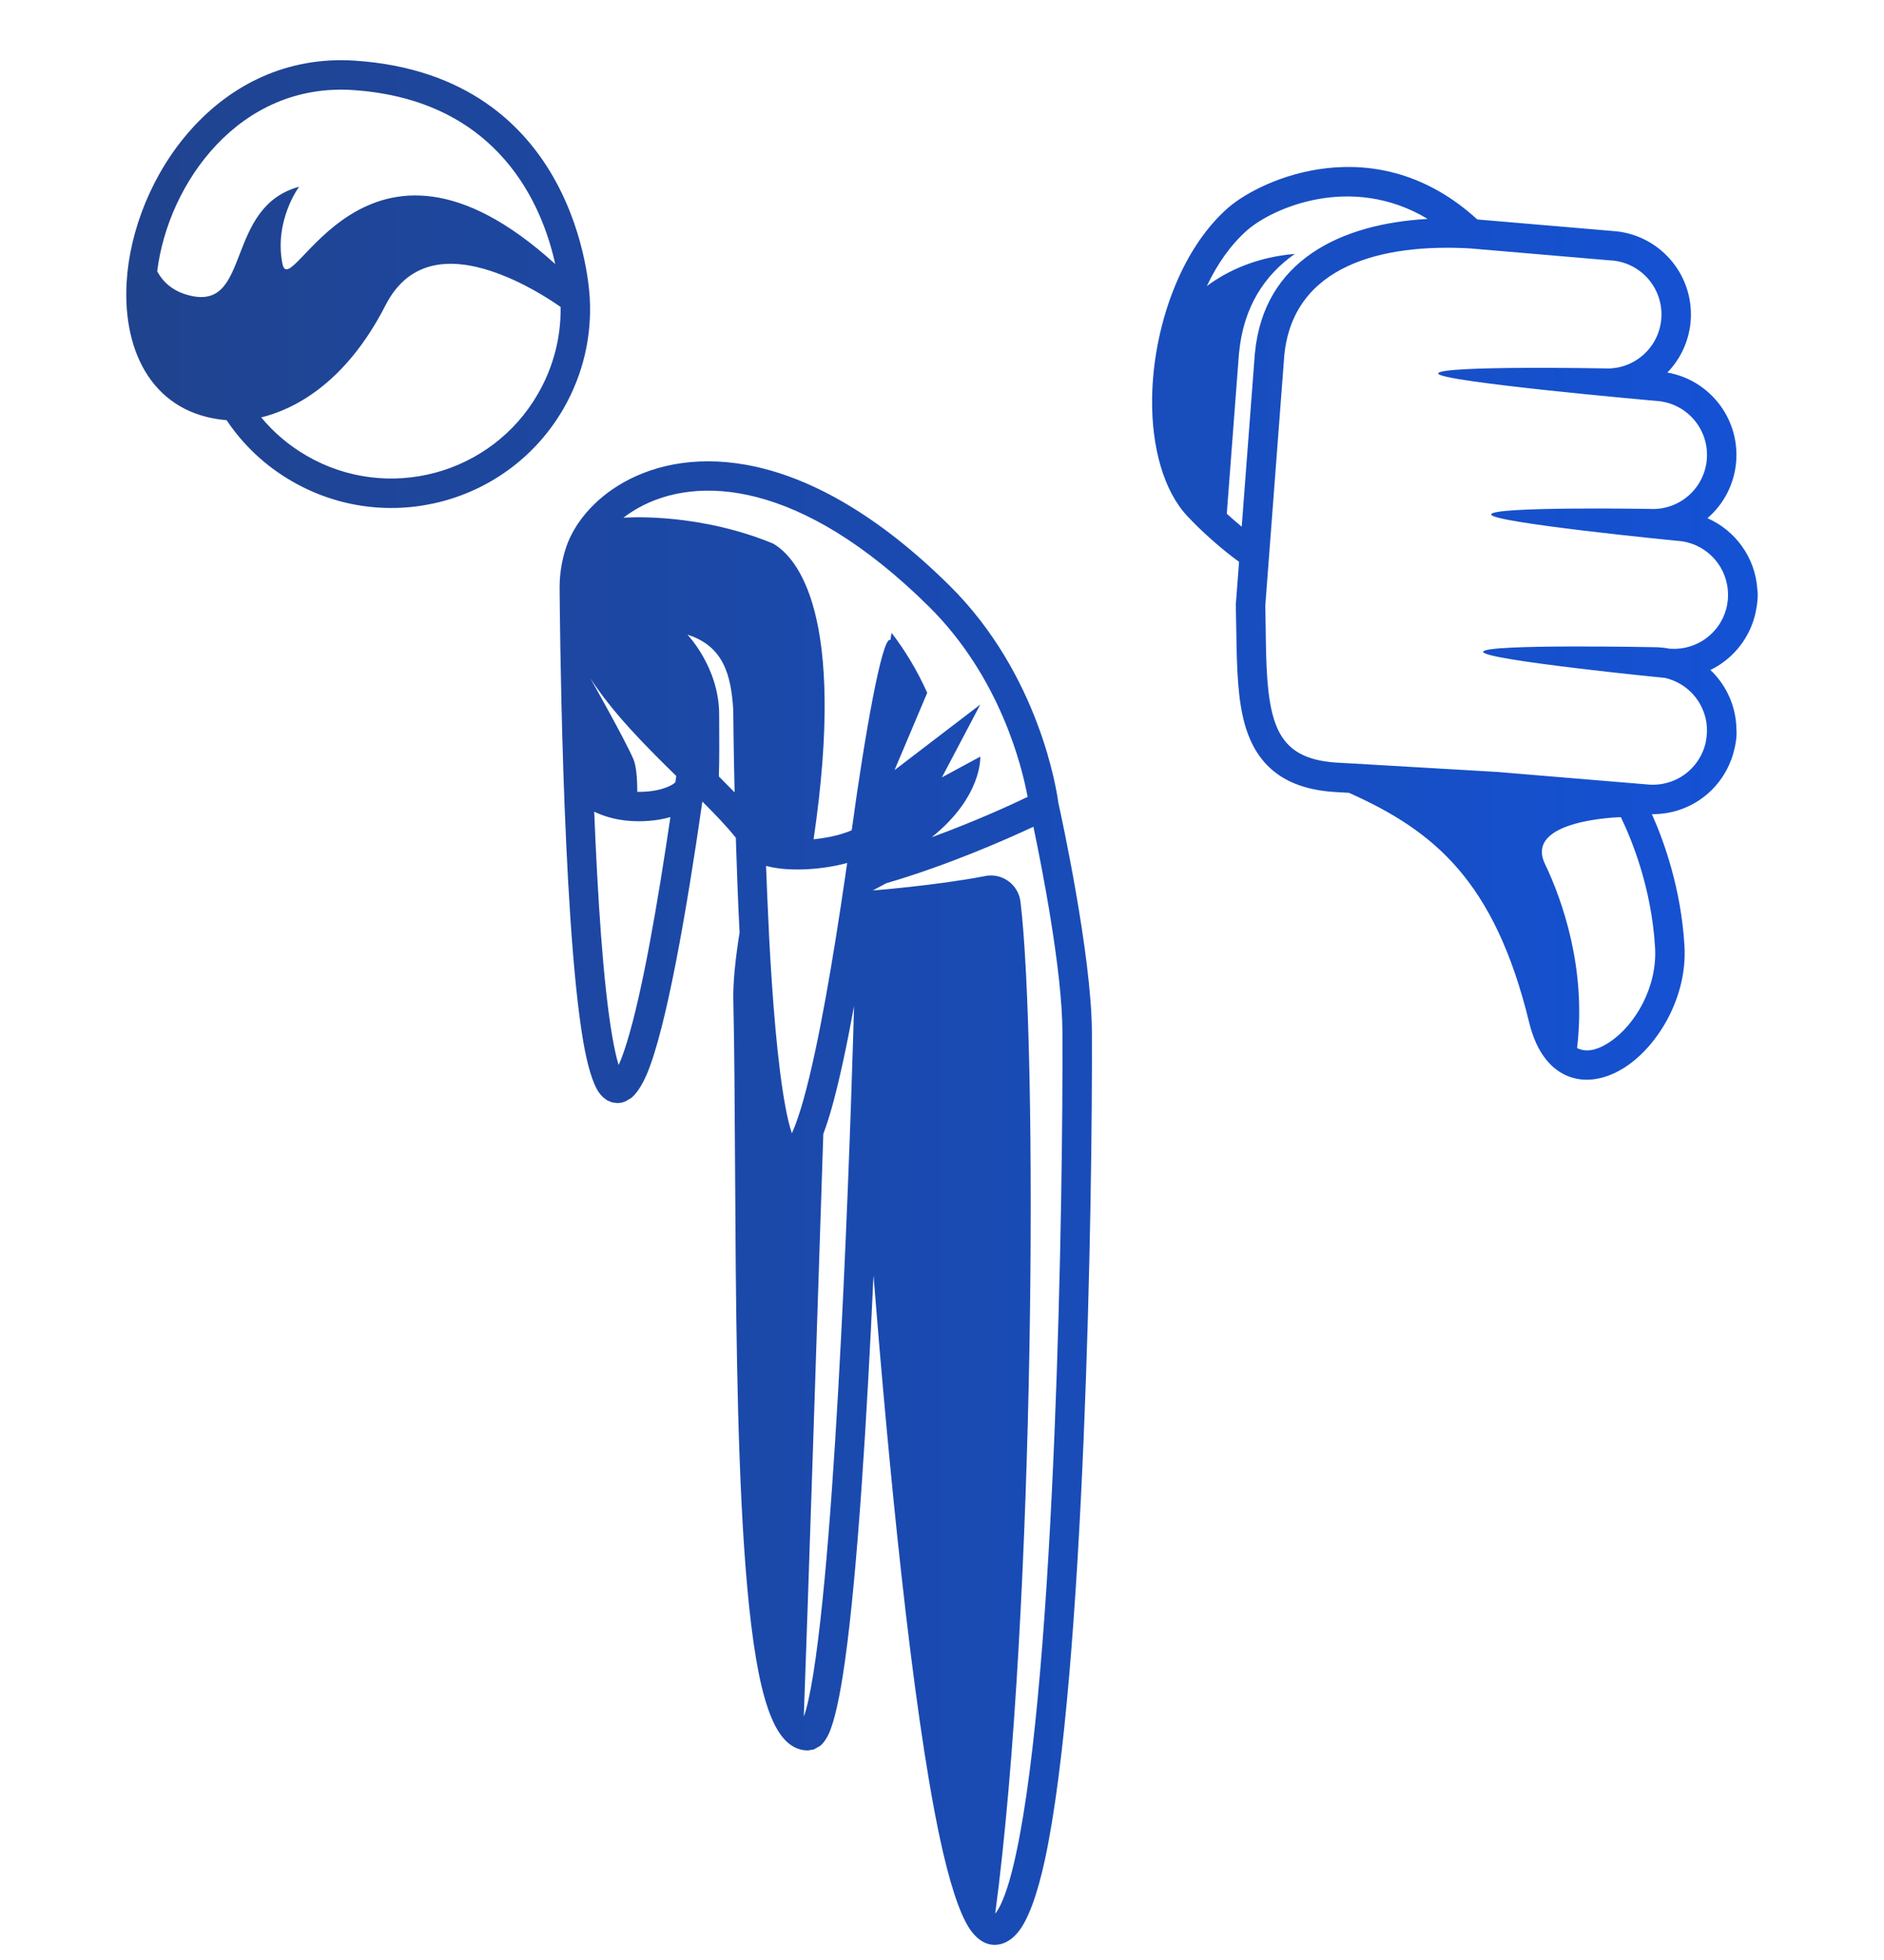 <svg width="25" height="26" viewBox="0 0 25 26" fill="none" xmlns="http://www.w3.org/2000/svg">
<g clip-path="url(#clip0_885_82707)">
<path fill-rule="evenodd" clip-rule="evenodd" d="M23.04 6.101C23.039 6.115 23.039 6.117 23.04 6.101V6.101ZM20.927 13.902C20.937 13.907 20.948 13.912 20.958 13.916C21.083 13.962 21.225 13.914 21.36 13.823C21.7 13.597 21.994 13.091 21.962 12.569C21.915 11.768 21.647 11.126 21.508 10.84C21.508 10.84 20.217 10.869 20.501 11.46C20.731 11.941 21.054 12.85 20.927 13.902ZM17.963 10.129L19.849 10.239C19.85 10.239 19.852 10.239 19.853 10.239C19.853 10.239 21.895 10.408 21.896 10.409C22.084 10.418 22.27 10.354 22.411 10.228C22.52 10.131 22.596 10.003 22.631 9.863C22.631 9.863 22.647 9.788 22.651 9.709C22.652 9.669 22.65 9.629 22.644 9.589C22.643 9.586 22.643 9.583 22.643 9.58C22.621 9.445 22.562 9.318 22.47 9.215C22.371 9.103 22.24 9.027 22.097 8.993C22.097 8.993 19.674 8.754 19.681 8.646C19.688 8.539 21.998 8.586 21.998 8.586C22.05 8.589 22.101 8.595 22.15 8.605L22.172 8.606C22.516 8.626 22.817 8.401 22.905 8.082C22.918 8.034 22.926 7.984 22.929 7.932C22.929 7.941 22.929 7.949 22.929 7.957C22.929 7.956 22.929 7.956 22.93 7.955C22.929 7.948 22.929 7.94 22.929 7.932L22.93 7.933C22.93 7.931 22.93 7.929 22.931 7.927C22.93 7.928 22.93 7.93 22.929 7.932C22.931 7.899 22.931 7.867 22.928 7.835C22.902 7.482 22.618 7.195 22.255 7.174C22.255 7.174 22.254 7.174 22.254 7.174C22.254 7.174 19.78 6.931 19.787 6.824C19.793 6.716 21.892 6.751 21.892 6.751C22.288 6.774 22.627 6.472 22.65 6.076C22.642 6.218 22.649 6.105 22.65 6.076V6.075C22.651 6.068 22.651 6.069 22.65 6.075C22.673 5.68 22.371 5.341 21.976 5.318C21.976 5.318 19.078 5.062 19.084 4.954C19.09 4.847 21.288 4.887 21.288 4.887C21.684 4.91 22.023 4.608 22.046 4.212C22.038 4.355 22.044 4.242 22.046 4.212V4.211C22.047 4.204 22.047 4.205 22.046 4.211C22.068 3.816 21.767 3.477 21.372 3.454C21.37 3.454 21.368 3.454 21.366 3.454C21.366 3.454 19.505 3.295 19.505 3.295C18.339 3.23 17.159 3.519 17.042 4.715C17.042 4.715 16.79 8.035 16.79 8.035C16.801 8.508 16.791 8.947 16.851 9.307C16.89 9.541 16.957 9.739 17.097 9.881C17.235 10.021 17.443 10.099 17.747 10.117C17.747 10.117 17.96 10.129 17.963 10.129ZM18.945 2.904C17.925 2.293 16.881 2.765 16.552 3.052C16.332 3.245 16.152 3.503 16.014 3.795C16.285 3.594 16.667 3.412 17.182 3.368C16.777 3.651 16.5 4.076 16.442 4.679C16.442 4.68 16.441 4.681 16.441 4.683L16.279 6.815C16.343 6.873 16.41 6.931 16.477 6.987L16.652 4.683C16.652 4.681 16.652 4.68 16.653 4.679C16.771 3.458 17.785 2.969 18.945 2.904ZM16.442 7.453C16.202 7.279 15.943 7.047 15.754 6.845C15.44 6.508 15.281 5.93 15.288 5.292C15.298 4.366 15.653 3.32 16.295 2.758C16.735 2.373 18.261 1.685 19.603 2.911C19.936 2.94 21.397 3.064 21.396 3.064C22.006 3.101 22.471 3.624 22.436 4.235V4.237C22.419 4.513 22.303 4.759 22.125 4.942C22.672 5.037 23.073 5.53 23.04 6.099V6.101C23.021 6.412 22.876 6.686 22.657 6.874C23.029 7.037 23.292 7.398 23.319 7.816C23.332 7.902 23.319 8.006 23.304 8.085C23.297 8.125 23.288 8.165 23.276 8.203C23.276 8.204 23.276 8.204 23.276 8.204C23.187 8.507 22.973 8.753 22.696 8.888C22.719 8.909 22.741 8.932 22.762 8.955C22.941 9.157 23.041 9.417 23.042 9.686C23.042 9.686 23.056 9.789 23.006 9.971C22.998 10.006 22.987 10.039 22.975 10.072C22.974 10.075 22.973 10.078 22.971 10.081C22.909 10.248 22.806 10.399 22.671 10.52C22.464 10.704 22.196 10.804 21.92 10.8C22.08 11.158 22.307 11.786 22.352 12.545C22.393 13.214 22.012 13.858 21.577 14.148C21.325 14.316 21.054 14.368 20.823 14.282C20.599 14.199 20.393 13.983 20.291 13.562C19.834 11.686 19.032 11.023 17.901 10.517L17.724 10.507C17.298 10.482 17.013 10.352 16.819 10.155C16.626 9.96 16.519 9.694 16.466 9.371C16.403 8.993 16.411 8.532 16.399 8.035C16.399 8.028 16.399 8.021 16.399 8.015L16.442 7.453ZM22.436 4.237C22.435 4.253 22.435 4.251 22.436 4.237V4.237ZM7.833 8.997C7.833 8.997 8.283 9.791 8.404 10.068C8.443 10.157 8.456 10.322 8.457 10.504C8.594 10.507 8.729 10.488 8.838 10.447C8.888 10.428 8.932 10.407 8.962 10.377C8.966 10.349 8.97 10.322 8.974 10.294C8.567 9.896 8.134 9.461 7.833 8.997ZM7.885 10.767C7.93 11.884 8.003 13.051 8.125 13.752C8.151 13.902 8.179 14.03 8.209 14.128C8.246 14.048 8.282 13.946 8.319 13.826C8.525 13.158 8.728 11.979 8.896 10.839C8.72 10.889 8.509 10.907 8.306 10.885C8.154 10.868 8.009 10.828 7.885 10.767ZM9.539 10.3C9.611 10.372 9.681 10.442 9.748 10.511C9.734 9.902 9.73 9.47 9.73 9.415C9.701 8.964 9.607 8.572 9.122 8.419C9.122 8.419 9.543 8.855 9.543 9.478C9.543 9.769 9.548 10.045 9.539 10.3ZM10.165 11.486C10.176 11.769 10.188 12.063 10.203 12.358C10.204 12.368 10.205 12.38 10.204 12.391C10.249 13.26 10.318 14.125 10.422 14.681C10.448 14.821 10.476 14.941 10.508 15.033C10.559 14.922 10.611 14.768 10.663 14.583C10.863 13.869 11.059 12.704 11.22 11.597C11.221 11.587 11.222 11.577 11.224 11.567C11.23 11.527 11.236 11.487 11.242 11.447C10.935 11.533 10.497 11.567 10.201 11.495C10.189 11.492 10.178 11.489 10.165 11.486ZM10.666 22.77C10.677 22.741 10.688 22.709 10.696 22.679C10.742 22.51 10.785 22.273 10.825 21.983C11.151 19.661 11.312 14.094 11.333 13.346C11.238 13.863 11.139 14.332 11.039 14.689C11.002 14.822 10.963 14.94 10.925 15.042C10.86 17.029 10.706 21.744 10.666 22.77ZM13.206 25.385C13.207 25.384 13.207 25.384 13.207 25.384C13.233 25.352 13.257 25.311 13.281 25.26C13.356 25.102 13.423 24.871 13.484 24.585C14.009 22.155 14.108 15.862 14.098 13.689C14.095 12.872 13.828 11.515 13.713 10.967C13.346 11.139 12.579 11.477 11.759 11.717L11.582 11.812C11.582 11.812 12.403 11.749 13.063 11.623C13.171 11.598 13.285 11.621 13.376 11.685C13.467 11.749 13.527 11.849 13.541 11.959C13.773 13.867 13.738 21.402 13.206 25.385ZM13.636 10.571C13.563 10.175 13.274 8.981 12.321 8.041C10.615 6.357 9.242 6.303 8.466 6.74C8.396 6.779 8.332 6.822 8.273 6.868C8.273 6.868 9.137 6.795 10.109 7.152C10.158 7.17 10.209 7.19 10.259 7.211C10.574 7.393 11.237 8.138 10.796 11.134C10.939 11.119 11.078 11.092 11.188 11.056C11.233 11.041 11.273 11.028 11.302 11.013C11.477 9.732 11.701 8.477 11.808 8.488C11.811 8.488 11.813 8.489 11.815 8.491C11.821 8.457 11.826 8.425 11.831 8.395C12.007 8.624 12.168 8.888 12.304 9.19L11.87 10.216L13.008 9.346L12.499 10.312L13.008 10.037C13.008 10.037 13.04 10.563 12.364 11.106C12.939 10.896 13.418 10.676 13.636 10.571ZM7.426 7.79C7.426 7.616 7.453 7.44 7.512 7.261C7.615 6.953 7.875 6.624 8.275 6.399C9.138 5.913 10.695 5.887 12.595 7.763C13.796 8.947 14.025 10.504 14.044 10.65C14.077 10.797 14.484 12.658 14.489 13.687C14.499 15.877 14.395 22.218 13.866 24.667C13.765 25.136 13.641 25.471 13.509 25.631C13.412 25.75 13.303 25.799 13.196 25.799C13.089 25.799 12.968 25.739 12.865 25.583C12.728 25.377 12.591 24.947 12.467 24.361C12.098 22.616 11.791 19.428 11.591 16.918C11.507 18.749 11.382 20.83 11.212 22.037C11.147 22.502 11.072 22.843 10.994 23.007C10.96 23.079 10.921 23.128 10.886 23.158L10.799 23.207L10.72 23.22C10.592 23.22 10.47 23.16 10.366 23.021C10.265 22.888 10.175 22.662 10.104 22.361C9.681 20.567 9.789 15.829 9.731 13.271C9.725 13.022 9.763 12.688 9.814 12.371C9.792 11.939 9.776 11.508 9.764 11.113C9.643 10.962 9.49 10.802 9.32 10.633C9.113 12.075 8.841 13.648 8.58 14.257C8.513 14.411 8.44 14.514 8.375 14.566L8.297 14.611L8.249 14.627L8.195 14.633L8.121 14.623L8.058 14.597L8 14.553C7.98 14.534 7.96 14.511 7.94 14.482C7.867 14.37 7.795 14.138 7.74 13.819C7.596 12.988 7.518 11.509 7.475 10.224C7.475 10.214 7.474 10.204 7.474 10.194C7.474 10.19 7.474 10.186 7.474 10.182C7.435 8.978 7.427 7.954 7.426 7.808V7.807C7.426 7.798 7.426 7.792 7.426 7.791C7.426 7.79 7.426 7.79 7.426 7.79ZM7.368 3.504C7.202 2.746 6.633 1.327 4.688 1.195C3.176 1.092 2.231 2.429 2.086 3.598C2.166 3.749 2.305 3.874 2.538 3.925C3.333 4.1 2.983 2.747 3.969 2.477C3.969 2.477 3.636 2.923 3.747 3.495C3.858 4.068 4.829 1.204 7.359 3.495C7.362 3.498 7.365 3.501 7.368 3.504ZM7.439 4.072C7.29 3.967 6.927 3.73 6.511 3.594C6.019 3.433 5.441 3.415 5.117 4.047C4.575 5.107 3.88 5.436 3.466 5.537C3.631 5.736 3.834 5.91 4.071 6.047C5.144 6.667 6.519 6.298 7.138 5.225C7.348 4.862 7.445 4.464 7.439 4.072ZM3.007 5.574C2.05 5.495 1.627 4.696 1.68 3.749C1.759 2.362 2.887 0.681 4.715 0.805C7.667 1.006 7.82 3.826 7.826 3.96C7.853 4.454 7.742 4.961 7.477 5.421C6.749 6.681 5.136 7.113 3.876 6.385C3.516 6.178 3.224 5.898 3.007 5.574Z" fill="url(#paint0_linear_885_82707)"/>
</g>
<defs>
<linearGradient id="paint0_linear_885_82707" x1="23.324" y1="13.313" x2="1.676" y2="13.313" gradientUnits="userSpaceOnUse">
<stop stop-color="#1452D5"/>
<stop offset="1" stop-color="#20438E"/>
</linearGradient>
<clipPath id="clip0_885_82707">
<rect width="25" height="25" fill="white" transform="translate(0 0.799)"/>
</clipPath>
</defs>
</svg>
